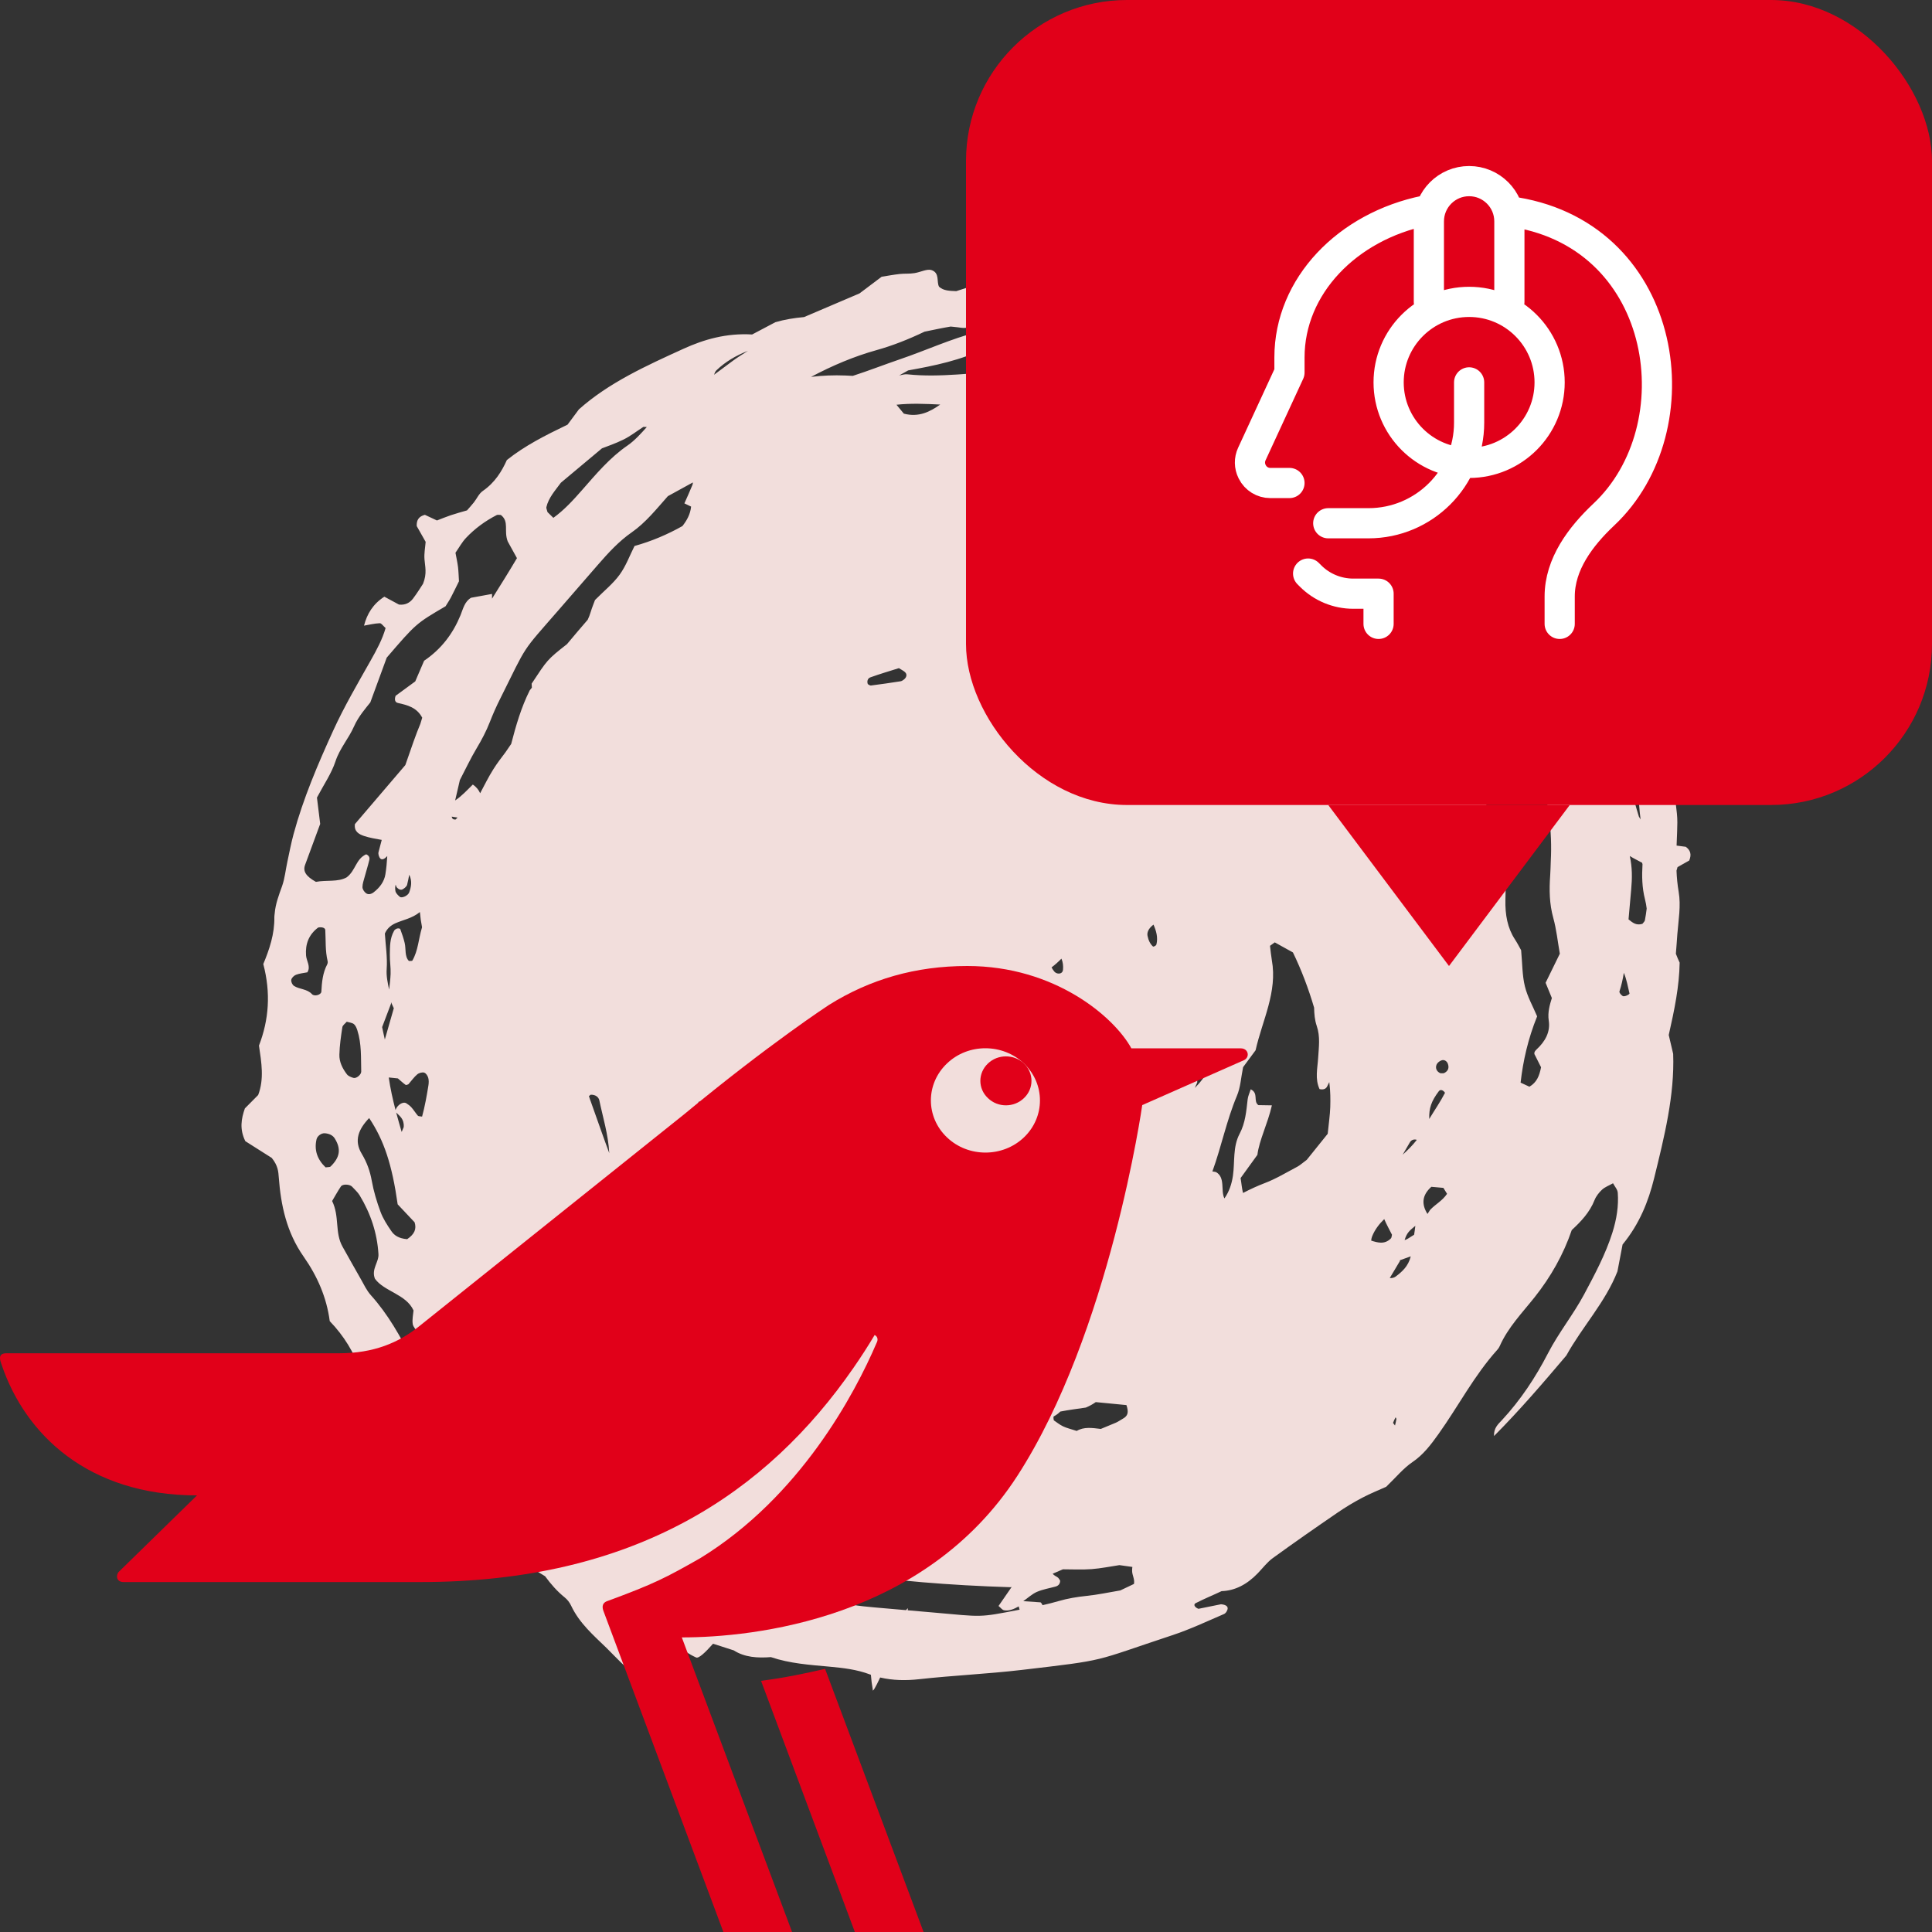 <svg width="96" height="96" viewBox="0 0 96 96" fill="none" xmlns="http://www.w3.org/2000/svg">
  <rect x="0" y="0" width="96" height="96" fill="#333333" stroke="none"/>
  <path
    d="M69.348 70.424C69.373 70.465 69.389 70.495 69.384 70.523C69.368 70.627 69.342 70.729 69.317 70.832C69.288 70.796 69.257 70.754 69.219 70.704C69.254 70.607 69.299 70.514 69.348 70.424ZM52.601 79.557C52.339 79.633 52.071 79.701 51.8 79.761C51.786 79.713 51.757 79.665 51.706 79.62C51.433 79.602 51.139 79.581 50.846 79.561C51.072 79.403 51.287 79.202 51.522 79.1C51.824 78.97 52.14 78.921 52.451 78.835C52.603 78.791 52.679 78.69 52.677 78.539C52.646 78.492 52.619 78.438 52.581 78.4C52.541 78.361 52.487 78.336 52.438 78.308C52.384 78.277 52.342 78.241 52.306 78.198C52.476 78.126 52.646 78.053 52.816 77.978C53.293 77.978 53.77 78.004 54.239 77.969C54.714 77.933 55.18 77.836 55.623 77.77C55.842 77.801 56.057 77.83 56.267 77.86C56.258 77.925 56.252 77.989 56.254 78.051C56.254 78.276 56.393 78.461 56.346 78.705C56.135 78.805 55.912 78.91 55.668 79.027C55.068 79.128 54.537 79.244 53.995 79.299C53.517 79.348 53.053 79.425 52.601 79.557ZM46.345 80.122C45.931 80.086 45.514 80.05 45.1 80.014C45.123 79.921 45.116 79.892 45.071 79.948C45.056 79.968 45.04 79.988 45.024 80.008C44.505 79.963 43.986 79.918 43.464 79.872C42.71 79.807 41.962 79.721 41.242 79.463C40.539 79.211 39.798 79.158 39.057 79.093C39.068 79.074 39.077 79.056 39.088 79.038C39.059 79.038 39.032 79.035 39.012 79.022C38.88 78.934 38.721 78.959 38.549 79.044C38.227 79.012 37.897 78.996 37.62 78.811C37.568 78.775 37.512 78.728 37.49 78.678C37.434 78.545 37.486 78.432 37.64 78.389C37.944 78.304 38.255 78.236 38.56 78.162C38.526 78.017 38.502 77.903 38.475 77.785C39.093 77.382 39.789 77.61 40.489 77.65C40.702 77.988 41.047 78.098 41.553 77.983C41.571 77.971 41.588 77.959 41.606 77.947C41.79 78.026 41.978 78.106 42.164 78.186C44.279 78.53 47.142 78.773 50.208 78.868C50.228 78.864 50.249 78.859 50.269 78.855C50.036 79.192 49.826 79.498 49.617 79.8C49.727 79.888 49.794 79.994 49.893 80.013C50.132 80.06 50.381 79.956 50.62 79.821C50.634 79.875 50.642 79.933 50.663 79.984C48.581 80.387 48.867 80.343 46.345 80.122ZM32.431 81.623C31.72 81.307 31.182 80.73 30.744 80.089C30.856 80.135 30.968 80.182 31.077 80.228C31.328 80.333 31.581 80.436 31.84 80.52C32.109 80.607 32.378 80.694 32.646 80.781C32.823 80.956 32.998 81.131 33.172 81.306C32.857 81.552 32.593 81.694 32.431 81.623ZM23.019 71.532C22.936 71.415 22.961 71.299 23.077 71.233C23.12 71.209 23.223 71.207 23.254 71.233C23.256 71.235 23.259 71.238 23.263 71.24C23.422 71.604 23.574 71.974 23.715 72.35C23.465 72.091 23.23 71.822 23.019 71.532ZM22.33 69.43C21.698 68.786 21.065 68.145 20.47 67.538C19.888 66.394 19.29 65.317 18.428 64.357C18.218 64.123 18.088 63.837 17.936 63.569C17.627 63.033 17.329 62.493 17.027 61.958C16.622 61.248 16.884 60.452 16.503 59.678C16.635 59.458 16.774 59.198 16.94 58.953C17.029 58.822 17.381 58.841 17.497 58.967C17.625 59.107 17.775 59.238 17.869 59.393C18.424 60.309 18.739 61.277 18.804 62.297C18.842 62.709 18.437 63.057 18.63 63.538C19.084 64.175 20.183 64.305 20.548 65.116C20.53 65.326 20.474 65.56 20.508 65.787C20.53 65.939 20.682 66.082 20.783 66.24C21.016 66.178 21.204 66.129 21.405 66.075C21.62 66.089 21.828 66.129 22.023 66.199C22.397 67.234 22.513 68.386 22.706 69.503C22.724 69.614 22.746 69.724 22.768 69.832C22.616 69.706 22.468 69.571 22.33 69.43ZM16.179 58.006C15.762 57.607 15.604 57.143 15.729 56.609C15.767 56.448 15.966 56.296 16.145 56.311C16.353 56.329 16.535 56.407 16.635 56.571C16.958 57.093 16.895 57.506 16.425 57.965C16.391 57.998 16.3 57.988 16.179 58.006ZM15.501 49.398C15.261 49.135 14.88 49.162 14.612 48.991C14.522 48.934 14.457 48.782 14.473 48.688C14.489 48.592 14.601 48.479 14.706 48.437C14.878 48.369 15.082 48.352 15.272 48.314C15.454 48.029 15.227 47.752 15.207 47.472C15.167 46.918 15.335 46.444 15.809 46.089C15.979 46.054 16.156 46.095 16.163 46.211C16.192 46.726 16.156 47.242 16.279 47.756C16.293 47.81 16.282 47.876 16.255 47.926C16.033 48.353 15.993 48.81 15.968 49.274C15.962 49.429 15.626 49.533 15.501 49.398ZM15.16 42.974C15.402 42.308 15.65 41.643 15.91 40.939C15.856 40.511 15.8 40.046 15.749 39.632C16.085 38.994 16.47 38.436 16.671 37.828C16.877 37.194 17.334 36.685 17.593 36.09C17.815 35.591 18.182 35.18 18.401 34.902C18.728 34.007 18.992 33.286 19.216 32.678C20.671 30.985 20.671 30.985 22.14 30.125C22.218 29.996 22.321 29.846 22.404 29.689C22.542 29.425 22.67 29.157 22.806 28.883C22.791 28.644 22.786 28.41 22.759 28.177C22.73 27.944 22.677 27.713 22.632 27.466C22.811 27.212 22.952 26.943 23.162 26.722C23.588 26.272 24.098 25.893 24.682 25.593C24.731 25.567 24.814 25.589 24.886 25.588C25.318 25.921 25.023 26.366 25.228 26.902C25.322 27.07 25.492 27.381 25.687 27.734C25.287 28.412 24.868 29.08 24.449 29.747V29.512C24.118 29.572 23.787 29.633 23.409 29.702C23.086 29.888 23.01 30.254 22.883 30.569C22.513 31.469 21.947 32.24 21.074 32.832C20.928 33.168 20.79 33.494 20.633 33.859C20.311 34.095 19.957 34.354 19.657 34.574C19.592 34.767 19.628 34.898 19.771 34.93C20.25 35.036 20.711 35.153 20.98 35.662C20.951 35.762 20.919 35.863 20.888 35.965C20.667 36.491 20.47 37.066 20.141 38.016C19.294 39.006 18.446 40 17.636 40.948C17.584 41.32 17.842 41.455 18.086 41.538C18.366 41.633 18.666 41.677 18.968 41.735C18.916 41.937 18.865 42.138 18.809 42.34C18.782 42.447 18.836 42.603 18.907 42.667C18.99 42.74 19.116 42.677 19.243 42.538C19.225 42.844 19.198 43.149 19.149 43.45C19.091 43.802 18.876 44.102 18.563 44.341C18.451 44.427 18.305 44.468 18.189 44.384C18.095 44.316 18.012 44.184 18.01 44.083C18.01 43.912 18.075 43.742 18.119 43.574C18.195 43.291 18.285 43.011 18.352 42.727C18.384 42.594 18.314 42.499 18.193 42.45C17.676 42.687 17.678 43.25 17.229 43.593C16.799 43.84 16.217 43.719 15.697 43.819C15.194 43.537 15.044 43.291 15.16 42.974ZM27.149 25.201C27.256 24.731 27.594 24.365 27.87 23.986C28.505 23.454 29.13 22.932 29.911 22.278C30.142 22.185 30.587 22.039 30.99 21.837C31.335 21.665 31.634 21.429 31.97 21.211C32.026 21.213 32.082 21.215 32.14 21.218C31.854 21.536 31.541 21.89 31.178 22.139C30.298 22.744 29.62 23.556 28.917 24.357C28.476 24.859 28.031 25.346 27.496 25.731C27.393 25.63 27.294 25.533 27.205 25.446C27.171 25.312 27.138 25.252 27.149 25.201ZM37.168 17.433C37.134 17.454 37.1 17.476 37.065 17.497C36.834 17.642 36.601 17.789 36.38 17.954C36.08 18.176 35.78 18.399 35.48 18.622C35.509 18.535 35.543 18.455 35.603 18.397C36.04 17.979 36.566 17.666 37.168 17.433ZM48.688 16.347C48.679 16.396 48.619 16.483 48.581 16.494C47.283 16.824 46.014 17.41 44.729 17.848C43.943 18.116 43.162 18.423 42.374 18.677C42.253 18.67 42.132 18.664 42.011 18.659C41.434 18.636 40.863 18.658 40.301 18.727C41.36 18.165 42.444 17.707 43.549 17.399C44.359 17.173 45.141 16.862 45.94 16.481C46.372 16.393 46.806 16.298 47.24 16.226C47.352 16.236 47.462 16.248 47.572 16.261C47.813 16.291 48.093 16.365 48.38 16.115C48.42 16.114 48.46 16.114 48.501 16.114C48.642 16.116 48.711 16.208 48.688 16.347ZM49.013 17.287C49.503 17.049 49.993 16.906 50.493 16.831C51.359 16.7 52.227 16.565 53.047 16.439C54.257 16.656 55.426 16.82 56.673 16.691C56.975 16.659 57.268 16.727 57.563 16.763C58.152 16.836 58.736 16.919 59.321 16.995C60.099 17.093 60.534 17.802 61.344 17.959C61.427 18.204 61.534 18.48 61.615 18.77C61.657 18.925 61.429 19.206 61.264 19.225C61.08 19.246 60.89 19.292 60.717 19.275C59.692 19.175 58.777 18.842 57.978 18.271C57.646 18.049 57.635 17.498 57.158 17.362C56.404 17.35 55.632 18.187 54.804 17.993C54.658 17.851 54.517 17.659 54.327 17.548C54.199 17.474 54 17.512 53.821 17.5C53.725 17.732 53.646 17.919 53.561 18.121C53.293 18.442 52.973 18.693 52.592 18.796C52.306 18.814 52.207 18.574 51.997 18.387C51.592 18.347 51.18 18.364 50.77 18.478C50.519 18.462 50.269 18.463 50.02 18.467C48.377 18.492 46.752 18.777 45.092 18.6C45.024 18.593 44.95 18.596 44.886 18.612C44.818 18.628 44.749 18.643 44.68 18.655C44.83 18.573 44.98 18.487 45.127 18.405C46.432 18.171 47.735 17.907 49.013 17.287ZM63.287 22.028C62.004 21.964 60.867 21.557 59.22 20.576C58.868 20.622 58.443 20.678 58.036 20.73C57.72 20.609 57.602 20.359 57.64 19.906C57.928 19.572 58.179 19.488 58.416 19.496C58.772 19.509 59.137 19.532 59.462 19.634C59.954 19.789 60.435 19.979 60.883 20.221C61.288 20.441 61.704 20.582 62.188 20.628C62.929 20.7 63.202 21.259 63.287 22.028ZM62.79 18.715C63.343 18.612 63.786 18.767 64.106 19.199C64.205 19.329 64.196 19.589 64.075 19.73C63.934 19.891 63.764 19.995 63.58 19.979C62.992 19.928 62.723 19.622 62.669 18.946C62.665 18.897 62.73 18.827 62.79 18.715ZM65.254 22.602C65.353 22.525 65.483 22.443 65.584 22.441C65.946 22.435 66.293 22.507 66.546 22.729C66.879 23.021 67.177 23.355 67.47 23.691C67.535 23.765 67.52 23.921 67.54 24.039C67.439 24.117 67.341 24.234 67.235 24.262C67.126 24.292 67.005 24.256 66.902 24.218C66.264 23.983 65.774 23.526 65.252 23.12C65.136 23.03 65.134 22.697 65.254 22.602ZM68.272 27.306C68.681 27.699 69.183 27.984 69.642 28.314C69.754 28.537 69.771 28.784 69.702 29.063C69.626 29.365 69.489 29.665 69.418 30.001C69.377 29.789 69.18 29.651 68.809 29.573C68.605 29.53 68.408 29.577 68.402 29.833C68.556 30.073 68.719 30.329 68.885 30.586C68.63 30.496 68.346 30.439 68.126 30.305C67.844 30.134 67.614 29.899 67.359 29.694C67.231 29.592 67.11 29.591 66.998 29.686C66.982 29.742 66.958 29.796 66.953 29.852C66.949 29.91 66.965 29.97 66.974 30.029C67.003 30.219 66.953 30.383 66.754 30.482C66.606 30.555 66.333 30.478 66.201 30.328C65.7 29.753 65.178 29.189 64.713 28.593C64.408 28.2 63.947 27.88 63.833 27.332C64.026 27.23 64.265 27.144 64.438 27.001C64.623 26.846 64.666 26.579 64.943 26.488C65.004 26.469 65.08 26.484 65.21 26.483C65.393 26.601 65.608 26.756 65.843 26.88C66.018 26.971 66.215 27.049 66.409 27.08C66.524 27.098 66.689 27.038 66.765 26.963C66.837 26.892 66.868 26.742 66.832 26.652C66.763 26.488 66.653 26.327 66.524 26.191C66.009 25.652 65.487 25.119 64.999 24.617C65.055 24.661 65.113 24.705 65.172 24.75C65.476 24.997 65.868 25.133 66.262 25.343C66.443 25.673 66.64 26.033 66.857 26.427C67.267 26.768 67.851 26.899 68.272 27.306ZM69.626 23.439C69.968 23.4 70.181 23.067 70.474 22.948C70.57 22.909 70.727 22.947 70.785 23.018C70.848 23.09 70.864 23.253 70.83 23.367C70.774 23.553 70.662 23.731 70.573 23.916C70.674 24.241 71.018 24.223 71.24 24.379C71.678 24.686 71.929 25.117 71.902 25.73C71.824 25.893 71.685 26.016 71.593 25.951C71.193 25.658 70.83 25.311 70.369 25.099C70.322 25.076 70.279 25.026 70.259 24.973C70.078 24.526 69.76 24.211 69.429 23.907C69.319 23.805 69.447 23.46 69.626 23.439ZM72.359 29.204C72.52 29.438 72.672 29.681 72.84 29.91C72.78 30.08 72.941 30.504 73.203 31.047C73.174 31.074 73.145 31.102 73.115 31.129C73.013 31.121 72.86 31.159 72.789 31.096C72.451 30.794 72.115 30.485 71.817 30.139C71.591 29.874 71.499 29.51 71.513 29.103C71.52 28.957 71.578 28.809 71.712 28.764C71.82 28.728 71.969 28.738 72.046 28.8C72.173 28.905 72.26 29.063 72.359 29.204ZM73.664 27.031C74.183 26.784 74.459 26.811 74.624 27.102C74.971 27.714 75.316 28.33 75.681 28.978C76.032 29.198 76.415 29.436 76.753 29.648C77.024 30.319 77.203 30.985 77.534 31.525C77.879 32.088 77.977 32.781 78.261 33.364C78.299 33.446 78.335 33.53 78.367 33.615C78.362 33.615 78.358 33.616 78.353 33.616C78.004 33.601 76.162 32.011 74.694 30.902C74.667 30.739 74.64 30.576 74.613 30.414C74.396 30.174 74.168 30.25 73.971 30.376C73.646 30.152 73.364 29.983 73.16 29.901C73.263 29.356 72.871 29.017 72.892 28.449C72.97 27.938 73.42 27.527 73.664 27.031ZM19.429 49.873V49.798C19.474 49.896 19.518 49.991 19.568 50.098C19.427 50.594 19.274 51.124 19.122 51.652C19.08 51.454 19.028 51.251 18.988 51.036C19.122 50.681 19.27 50.296 19.429 49.873ZM19.646 45.877C20.026 45.706 20.474 45.638 20.864 45.319C20.886 45.576 20.922 45.829 20.971 46.075C20.788 46.686 20.781 47.226 20.49 47.731C20.474 47.758 20.376 47.744 20.317 47.749C20.098 47.523 20.179 47.156 20.109 46.86C20.053 46.621 19.973 46.394 19.89 46.169C19.877 46.134 19.789 46.124 19.738 46.137C19.686 46.149 19.615 46.195 19.585 46.244C19.362 46.637 19.38 47.035 19.371 47.425C19.364 47.752 19.422 48.066 19.409 48.394C19.398 48.657 19.366 48.924 19.335 49.171C19.265 48.84 19.189 48.501 19.214 48.151C19.256 47.569 19.16 46.974 19.124 46.388C19.223 46.158 19.395 45.991 19.646 45.877ZM27.762 30.306C28.416 29.556 29.067 28.805 29.718 28.055C30.231 27.465 30.755 26.894 31.39 26.452C32.082 25.97 32.619 25.294 33.186 24.654C33.597 24.424 34.012 24.196 34.428 23.972C34.43 24.012 34.423 24.056 34.403 24.105C34.28 24.411 34.139 24.713 34.007 25.012C34.137 25.074 34.238 25.122 34.341 25.173C34.3 25.559 34.128 25.862 33.909 26.14C33.179 26.55 32.395 26.889 31.529 27.13C31.285 27.614 31.104 28.123 30.788 28.557C30.471 28.995 30.018 29.358 29.566 29.814C29.51 29.966 29.419 30.185 29.351 30.41C29.311 30.544 29.262 30.671 29.204 30.794C28.866 31.184 28.521 31.59 28.172 32.008C27.182 32.782 27.194 32.795 26.417 33.97C26.419 34.035 26.424 34.102 26.428 34.17C26.392 34.214 26.359 34.258 26.323 34.302C25.898 35.149 25.636 36.056 25.401 36.965C25.307 37.101 25.213 37.238 25.121 37.375C24.91 37.653 24.7 37.928 24.517 38.219C24.268 38.611 24.067 39.028 23.858 39.416C23.789 39.257 23.68 39.11 23.494 38.984C23.214 39.258 22.954 39.548 22.616 39.774C22.688 39.464 22.764 39.134 22.851 38.76C23.145 38.198 23.384 37.683 23.675 37.197C23.932 36.768 24.161 36.335 24.34 35.876C24.492 35.485 24.664 35.097 24.855 34.718C26.245 31.927 25.864 32.489 27.762 30.306ZM44.912 20.554C44.794 20.412 44.675 20.267 44.545 20.111C45.261 20.034 45.973 20.065 46.719 20.102C46.215 20.459 45.651 20.749 44.912 20.554ZM71.123 58.972C71.316 58.989 71.511 59.006 71.721 59.025C71.784 59.124 71.844 59.223 71.904 59.321C71.658 59.678 71.341 59.824 71.061 60.119C71.02 60.184 70.976 60.252 70.931 60.321C70.635 59.852 70.644 59.399 71.123 58.972ZM70.259 61.359C70.047 61.483 69.933 61.581 69.816 61.612C69.807 61.614 69.8 61.616 69.794 61.618C69.906 61.258 70.022 61.162 70.327 60.91C70.309 61.073 70.288 61.216 70.268 61.346C70.266 61.35 70.264 61.355 70.259 61.359ZM69.055 63.507C69.225 63.218 69.395 62.938 69.554 62.672C69.559 62.654 69.561 62.637 69.566 62.619C69.738 62.556 69.917 62.493 70.1 62.427C69.977 62.919 69.675 63.188 69.346 63.434C69.272 63.49 69.158 63.515 69.055 63.507ZM49.631 20.759C49.418 20.754 49.208 20.761 49.002 20.8C48.968 20.789 48.932 20.776 48.899 20.761C48.899 20.682 48.877 20.587 48.906 20.56C49.403 20.088 49.667 20.012 50.437 20.202C50.134 20.467 49.875 20.658 49.631 20.759ZM64.039 32.898C63.882 33.332 63.616 33.542 63.24 33.527C63.056 33.519 63.003 33.403 62.98 32.863C63.497 32.625 63.638 32.566 63.838 32.605C63.909 32.7 63.976 32.798 64.039 32.898ZM70.163 38.736C69.888 38.537 69.61 38.342 69.304 38.125C69.288 37.889 69.272 37.648 69.257 37.406C69.31 37.324 69.436 37.234 69.528 37.237C69.635 37.24 69.812 37.341 69.834 37.421C69.926 37.762 69.975 38.111 70.047 38.503C70.118 38.604 70.197 38.715 70.279 38.83C70.242 38.797 70.204 38.765 70.163 38.736ZM29.383 54.812C29.34 54.698 29.3 54.583 29.264 54.466C29.289 54.443 29.316 54.42 29.345 54.398C29.586 54.382 29.748 54.516 29.781 54.678C29.956 55.521 30.222 56.356 30.274 57.298C29.967 56.476 29.68 55.639 29.383 54.812ZM26.746 63.638C26.802 63.696 26.858 63.754 26.916 63.812C26.977 64.005 27.05 64.198 27.133 64.387C26.954 64.371 26.766 64.355 26.565 64.338C26.612 64.072 26.663 63.84 26.746 63.638ZM51.862 24.11C51.191 23.86 50.437 23.743 49.667 23.863C49.544 23.815 49.42 23.772 49.3 23.731C49.322 23.713 49.351 23.697 49.385 23.686C49.953 23.501 50.528 23.326 51.319 23.395C51.739 23.565 52.256 23.774 52.769 23.981C52.474 24.023 52.174 24.064 51.862 24.11ZM55.742 24.574C56.14 24.495 56.258 24.568 56.601 25.222C56.077 25.202 55.784 25.191 55.515 25.181C55.381 24.884 55.491 24.623 55.742 24.574ZM61.765 59.278C61.705 59.042 61.689 58.794 61.644 58.538C61.899 58.186 62.145 57.843 62.479 57.384C62.571 56.648 62.989 55.846 63.2 54.924C62.895 54.919 62.716 54.916 62.526 54.913C62.257 54.711 62.553 54.324 62.148 54.127C62.094 54.299 62.013 54.46 61.995 54.628C61.928 55.212 61.883 55.793 61.595 56.339C61.25 56.992 61.364 57.725 61.264 58.421C61.203 58.832 61.078 59.214 60.84 59.548C60.644 59.158 60.899 58.518 60.426 58.241C60.368 58.225 60.306 58.215 60.243 58.209C60.693 56.97 60.946 55.678 61.46 54.455C61.644 54.024 61.664 53.538 61.769 53.027C61.957 52.773 62.172 52.481 62.389 52.188C62.721 50.706 63.484 49.293 63.197 47.71C63.157 47.479 63.137 47.247 63.106 46.997C63.188 46.937 63.267 46.881 63.343 46.826C63.6 46.968 63.907 47.138 64.245 47.326C64.668 48.197 65.015 49.114 65.297 50.069C65.304 50.375 65.326 50.68 65.429 50.982C65.61 51.507 65.53 52.037 65.498 52.566C65.467 53.085 65.331 53.607 65.568 54.117C65.754 54.156 65.874 54.115 65.942 53.991C65.982 53.918 66.018 53.844 66.051 53.769C66.053 53.795 66.058 53.821 66.06 53.847C66.107 54.224 66.112 54.619 66.1 55.012C66.087 55.404 66.027 55.805 65.973 56.337C65.543 56.871 65.189 57.312 64.932 57.632C64.693 57.809 64.587 57.908 64.469 57.97C63.932 58.253 63.399 58.578 62.848 58.786C62.479 58.927 62.118 59.094 61.765 59.278ZM53.501 71.102C53.205 71.006 53.002 70.96 52.823 70.874C52.646 70.789 52.496 70.664 52.364 70.576C52.344 70.502 52.341 70.439 52.353 70.384C52.471 70.321 52.583 70.245 52.684 70.14C53.127 70.052 53.577 69.999 53.953 69.942C54.143 69.863 54.304 69.772 54.448 69.67C54.929 69.717 55.462 69.768 55.972 69.818C56.095 70.186 56.041 70.358 55.793 70.495C55.677 70.559 55.562 70.644 55.444 70.694C55.195 70.797 54.947 70.9 54.698 71.003C54.271 70.951 53.859 70.889 53.501 71.102ZM34.777 56.094C34.654 55.957 34.547 55.813 34.453 55.658C34.488 55.355 34.591 55.05 34.721 54.738C34.943 54.789 35.14 54.796 35.272 54.848C35.294 54.882 35.314 54.917 35.332 54.953C35.614 55.499 35.939 56.008 36.27 56.511C36.295 56.602 36.322 56.694 36.349 56.784C36.223 57.054 36.091 57.203 35.934 57.291C35.621 56.821 35.147 56.508 34.777 56.094ZM44.924 33.758C44.872 33.8 44.807 33.844 44.751 33.852C44.259 33.929 43.766 34 43.276 34.063C43.222 34.07 43.173 34.019 43.122 33.994C43.07 33.861 43.108 33.706 43.252 33.656C43.737 33.482 44.227 33.338 44.666 33.2C44.814 33.298 44.926 33.341 44.995 33.426C45.078 33.529 45.04 33.661 44.924 33.758ZM61.955 32.357C61.944 32.358 61.935 32.359 61.926 32.361C61.879 32.213 61.772 32.07 61.671 31.938C61.429 31.62 61.102 31.407 60.688 31.316C60.679 31.177 60.695 31.029 60.742 30.867C60.854 30.811 61.008 30.683 61.064 30.715C61.351 30.878 61.532 31.22 61.966 31.069C62.013 31.307 62.058 31.484 62.081 31.668C62.101 31.852 62.101 32.043 62.107 32.218C62.042 32.278 61.998 32.349 61.955 32.357ZM50.275 52.201C49.653 52.222 49.411 51.844 49.078 51.421C49.008 51.2 48.932 50.969 48.856 50.733C49.069 50.814 49.279 50.897 49.49 50.985C49.852 51.138 50.226 51.262 50.607 51.367C50.593 51.505 50.573 51.642 50.546 51.779C50.515 51.935 50.363 52.071 50.275 52.201ZM38.081 63.821C38.108 63.687 38.229 63.638 38.374 63.677C38.437 63.694 38.508 63.721 38.551 63.762C38.909 64.126 39.265 64.493 39.614 64.864C39.652 64.904 39.643 64.977 39.657 65.034C39.587 65.159 39.451 65.223 39.325 65.136C38.896 64.836 38.488 64.515 38.117 64.235C38.099 64.051 38.061 63.931 38.081 63.821ZM59.48 53.016C59.535 53.015 59.594 53.021 59.643 53.031C59.806 53.065 59.943 53.361 59.864 53.468C59.759 53.611 59.654 53.755 59.531 53.888C59.48 53.946 59.423 54.003 59.37 54.06C59.41 53.968 59.45 53.876 59.491 53.783C59.486 53.526 59.484 53.274 59.48 53.016ZM57.02 46.501C56.986 46.331 57.071 46.143 57.275 45.978C57.288 45.966 57.304 45.955 57.317 45.944C57.454 46.258 57.546 46.579 57.463 46.926C57.454 46.972 57.378 47.024 57.319 47.034C57.313 47.035 57.304 47.036 57.297 47.036C57.152 46.908 57.064 46.724 57.02 46.501ZM50.258 49.075C50.304 49.057 50.352 49.039 50.399 49.021C50.396 49.356 50.457 49.697 50.533 50.029C50.544 50.074 50.551 50.119 50.56 50.164C50.202 50.025 49.868 49.852 49.579 49.601C49.503 49.536 49.499 49.384 49.461 49.272C49.77 48.757 50.143 49.165 50.258 49.075ZM52.415 47.23C52.418 47.229 52.42 47.229 52.422 47.228C52.426 47.233 52.433 47.239 52.44 47.244C52.431 47.239 52.424 47.234 52.415 47.23ZM52.742 47.634C52.816 47.806 52.838 47.992 52.82 48.187C52.807 48.323 52.704 48.392 52.565 48.373C52.505 48.365 52.433 48.327 52.395 48.284C52.335 48.213 52.288 48.141 52.252 48.069C52.424 47.939 52.585 47.796 52.742 47.634ZM47.242 50.231C47.211 50.272 47.178 50.313 47.153 50.355C46.992 50.371 46.882 50.338 46.804 50.282C46.943 50.248 47.088 50.237 47.242 50.231ZM59.589 28.119C59.518 28.074 59.45 28.025 59.386 27.97C59.368 27.905 59.365 27.845 59.379 27.787C59.448 27.897 59.52 28.008 59.589 28.119ZM58.226 24.71C58.251 24.708 58.278 24.706 58.302 24.704C58.481 24.763 58.658 24.826 58.824 24.906C59.128 25.05 59.37 25.281 59.39 25.612C59.347 25.671 59.307 25.73 59.265 25.79C59.032 25.564 58.757 25.388 58.434 25.262C58.278 25.201 58.15 25.082 58.033 25.005C57.984 24.813 58.051 24.727 58.226 24.71ZM49.725 69.412C49.499 69.398 49.282 69.376 49.085 69.357C49.3 69.032 49.53 68.912 49.788 68.82C49.933 68.768 50.063 68.8 50.134 68.914C50.161 68.955 50.152 69.03 50.126 69.072C50.025 69.22 49.897 69.329 49.725 69.412ZM71.768 53.316C71.719 53.341 71.643 53.326 71.578 53.33C71.399 53.26 71.302 53.083 71.385 52.894C71.426 52.805 71.537 52.713 71.645 52.683C71.775 52.646 71.9 52.733 71.945 52.862C72.016 53.065 71.958 53.215 71.768 53.316ZM69.698 57.376C69.818 57.171 69.935 56.963 70.058 56.759C70.132 56.64 70.246 56.601 70.382 56.631C70.385 56.637 70.389 56.642 70.394 56.648C70.188 56.914 69.946 57.153 69.698 57.376ZM68.178 61.44C68.312 61.103 68.529 60.821 68.782 60.576C68.894 60.844 69.042 61.103 69.167 61.353C69.147 61.425 69.151 61.497 69.113 61.536C68.8 61.855 68.444 61.743 68.133 61.645C68.14 61.572 68.153 61.505 68.178 61.44ZM71.018 55.602C71.002 55.066 71.117 54.722 71.495 54.22C71.571 54.12 71.705 54.157 71.802 54.301C71.571 54.748 71.28 55.169 71.018 55.602ZM62.931 29.125C63 29.242 62.994 29.362 62.833 29.462C62.824 29.435 62.81 29.409 62.797 29.384C62.707 29.311 62.624 29.232 62.53 29.169C62.199 28.943 62.11 28.754 62.262 28.63C62.345 28.563 62.423 28.534 62.497 28.528C62.66 28.714 62.808 28.912 62.931 29.125ZM53.629 21.956C53.7 21.93 53.767 21.906 53.832 21.882C54.121 21.979 54.425 22.08 54.727 22.181C54.936 22.209 55.144 22.207 55.35 22.185C55.381 22.231 55.415 22.276 55.459 22.312C55.858 22.647 56.267 22.971 56.628 23.262C57.208 23.617 57.915 23.471 58.428 23.821C58.457 23.842 58.486 23.869 58.51 23.898C58.295 23.878 58.076 23.863 57.857 23.858C56.943 23.84 56.064 23.73 55.289 23.365C54.822 23.516 54.389 23.697 53.96 23.784C53.725 23.832 53.492 23.872 53.255 23.909C53.246 23.886 53.228 23.862 53.199 23.839C52.89 23.602 52.545 23.402 52.366 23.285C52.127 23.19 52.066 23.154 52.001 23.142C51.462 23.041 50.922 22.944 50.443 22.857C50.293 22.729 50.197 22.645 50.096 22.56C50.065 22.479 50.043 22.4 50.031 22.324C50.063 22.34 50.092 22.354 50.119 22.368C50.564 22.386 50.884 22.025 51.233 21.901C51.65 21.838 52.057 21.775 52.518 21.705C52.89 21.77 53.261 21.856 53.629 21.956ZM22.735 40.623C22.703 40.656 22.672 40.689 22.641 40.721C22.531 40.732 22.455 40.683 22.448 40.578C22.542 40.599 22.641 40.605 22.735 40.623ZM20.06 56.005C20.031 56.075 19.997 56.157 19.959 56.247C19.865 55.925 19.771 55.603 19.686 55.281C19.854 55.455 20.091 55.593 20.06 56.005ZM20.734 53.384C20.823 53.31 20.985 53.269 21.076 53.298C21.17 53.328 21.244 53.447 21.278 53.553C21.311 53.666 21.309 53.809 21.287 53.94C21.204 54.452 21.114 54.966 20.973 55.483C20.868 55.463 20.792 55.473 20.763 55.438C20.651 55.309 20.561 55.157 20.447 55.029C20.373 54.946 20.282 54.877 20.188 54.82C20.022 54.722 19.74 54.904 19.653 55.155C19.514 54.62 19.395 54.082 19.317 53.539C19.483 53.557 19.628 53.572 19.771 53.586C19.899 53.695 20.02 53.811 20.156 53.907C20.188 53.929 20.27 53.882 20.295 53.875C20.452 53.694 20.577 53.514 20.734 53.384ZM20.331 44.347C20.273 44.503 19.966 44.649 19.863 44.56C19.773 44.482 19.671 44.382 19.65 44.283C19.626 44.162 19.633 44.054 19.659 43.956C19.668 43.989 19.68 44.022 19.693 44.053C19.733 44.141 19.859 44.223 19.95 44.208C20.042 44.193 20.206 44.058 20.228 43.968C20.27 43.801 20.302 43.633 20.335 43.464C20.49 43.794 20.432 44.07 20.331 44.347ZM81.435 40.575C81.388 40.407 81.27 40.062 81.191 39.7C81.147 39.497 81.169 39.281 81.299 39.079C81.299 39.081 81.299 39.082 81.301 39.084C81.319 39.139 81.382 39.188 81.386 39.242C81.435 39.735 81.451 40.227 81.52 40.719C81.491 40.675 81.462 40.628 81.435 40.575ZM80.469 49.266C80.569 48.961 80.639 48.651 80.686 48.339C80.829 48.66 80.885 49.027 80.97 49.371C80.921 49.442 80.766 49.509 80.672 49.504C80.596 49.5 80.448 49.327 80.469 49.266ZM81.74 44.692C81.778 44.843 81.805 44.995 81.823 45.146C81.8 45.34 81.771 45.535 81.733 45.732C81.722 45.788 81.655 45.844 81.61 45.905C81.303 45.998 81.126 45.85 80.921 45.683C80.963 45.187 81.008 44.691 81.053 44.196C81.104 43.64 81.109 43.095 80.983 42.535C80.986 42.536 80.986 42.537 80.988 42.538C81.178 42.657 81.384 42.755 81.594 42.869C81.601 42.894 81.608 42.917 81.615 42.941C81.581 43.523 81.588 44.101 81.74 44.692ZM70.55 30.054C70.665 30.027 70.801 30.002 70.888 30.047C71.285 30.251 71.282 30.679 71.309 31.146C70.805 31.136 70.595 30.882 70.423 30.575C70.342 30.431 70.423 30.085 70.55 30.054ZM69.819 31.466C69.819 31.405 69.825 31.348 69.827 31.296C69.993 31.558 70.165 31.831 70.335 32.102C70.537 32.233 70.727 32.357 70.918 32.481C71.11 32.768 71.302 33.056 71.506 33.364C71.851 33.422 72.196 33.481 72.54 33.54C72.988 33.788 72.901 34.412 73.149 34.801C73.386 35.195 73.865 35.349 73.962 35.899C74.065 36.474 74.588 36.719 74.83 37.255C75.472 37.453 76.01 37.825 76.482 38.295C76.936 39.779 77.138 41.279 77.057 42.798C77.046 43.033 77.046 43.269 77.028 43.504C76.977 44.211 76.986 44.91 77.183 45.617C77.341 46.191 77.4 46.783 77.507 47.389C77.274 47.866 77.039 48.345 76.8 48.834C76.892 49.056 76.983 49.279 77.111 49.592C77.015 49.905 76.892 50.294 76.957 50.718C77.042 51.275 76.782 51.749 76.35 52.147C76.243 52.245 76.204 52.341 76.281 52.448C76.388 52.663 76.495 52.877 76.574 53.032C76.491 53.461 76.359 53.786 75.996 53.998C75.855 53.932 75.712 53.866 75.558 53.795C75.681 52.702 75.931 51.609 76.379 50.502C76.169 50.001 75.9 49.538 75.77 49.007C75.638 48.472 75.645 47.872 75.584 47.215C75.504 47.075 75.399 46.863 75.271 46.669C74.908 46.112 74.785 45.453 74.803 44.707C74.837 43.401 74.819 43.404 74.42 42.031C74.145 41.832 73.825 41.601 73.556 41.406C73.364 41.153 73.245 40.88 73.156 40.602C73.189 40.565 73.23 40.529 73.277 40.495C73.442 40.545 73.57 40.583 73.731 40.63C73.986 40.155 73.892 39.733 73.42 39.314C73.205 39.233 72.977 39.147 72.733 39.055C72.657 38.78 72.578 38.506 72.491 38.236C72.442 38.081 72.283 37.985 72.133 37.814C72.034 38.046 71.954 38.24 71.869 38.444C71.461 37.683 71.184 36.873 70.821 36.105C70.828 36.102 70.832 36.099 70.837 36.096C71.417 36.138 71.766 36.778 72.478 36.511C72.439 36.008 72.355 35.519 72.478 34.971C72.511 34.814 72.375 34.651 72.33 34.528C71.972 34.468 71.842 34.811 71.62 34.951C71.508 34.951 71.358 34.998 71.282 34.943C70.633 34.474 70.038 33.947 69.7 33.149C69.633 32.992 69.487 32.888 69.407 32.795C69.237 32.736 69.122 32.776 69.008 32.889C68.907 32.986 68.809 33.049 68.71 33.086C68.608 32.881 68.511 32.672 68.424 32.46C68.355 32.298 68.337 32.105 68.361 31.937C68.386 31.78 68.5 31.637 68.567 31.507C69.022 31.492 69.422 31.479 69.819 31.466ZM69.375 30.575C69.416 30.639 69.458 30.705 69.501 30.773C69.413 30.714 69.317 30.663 69.219 30.616C69.252 30.566 69.295 30.52 69.319 30.468C69.342 30.424 69.357 30.383 69.373 30.342C69.368 30.418 69.368 30.495 69.375 30.575ZM17.562 53.56C17.443 53.525 17.302 53.468 17.24 53.384C17.011 53.087 16.852 52.752 16.864 52.404C16.875 51.947 16.942 51.493 17.011 51.041C17.027 50.942 17.155 50.859 17.229 50.769C17.349 50.806 17.497 50.817 17.582 50.886C17.672 50.959 17.719 51.083 17.755 51.191C17.972 51.869 17.931 52.558 17.949 53.244C17.954 53.397 17.707 53.603 17.562 53.56ZM18.343 55.556C19.084 56.665 19.48 57.866 19.76 59.842C20.011 60.109 20.313 60.429 20.602 60.736C20.707 61.075 20.593 61.327 20.232 61.574C19.805 61.539 19.588 61.38 19.449 61.177C19.239 60.872 19.033 60.554 18.91 60.22C18.721 59.714 18.567 59.195 18.473 58.673C18.388 58.2 18.236 57.765 17.976 57.333C17.573 56.669 17.822 56.099 18.343 55.556ZM83.936 42.759C84.063 42.46 83.998 42.247 83.766 42.077C83.622 42.058 83.468 42.038 83.309 42.017C83.318 41.783 83.327 41.548 83.336 41.313C83.347 41.019 83.356 40.722 83.325 40.429C83.132 38.663 82.866 36.903 82.445 35.158C82.347 34.752 82.228 34.342 82.04 33.96C81.847 33.568 78.523 26.424 77.876 26.388C77.364 26.521 78.152 29.692 78.467 31.79C77.767 30.318 77.019 28.877 76.113 27.563C75.851 27.181 75.56 26.824 75.278 26.459C75.031 26.139 74.745 25.852 74.541 25.499C74.304 25.09 74.078 24.678 73.749 24.354C73.709 24.314 73.673 24.268 73.628 24.233C72.992 23.733 72.574 23.028 72.225 22.34C70.922 21.774 69.991 20.873 69.335 19.671C68.632 19.259 67.934 18.869 67.529 18.128C67.497 17.796 67.468 17.479 67.439 17.168C67.164 16.697 66.835 16.308 66.213 16.185C65.722 16.386 65.178 16.609 64.782 16.772C64.305 16.793 64.077 16.627 63.842 16.463C62.759 15.708 61.586 15.116 60.162 15.08C58.994 15.05 57.935 14.785 56.966 14.193C55.988 14.335 55.045 14.239 54.157 13.945C54.029 13.902 53.987 13.795 54.022 13.648C54.32 13.155 54.942 13.063 55.213 12.45C55.115 12.348 55.032 12.16 54.891 12.131C53.664 11.883 52.375 12.008 51.059 12.331C50.996 12.345 50.934 12.379 50.877 12.417C50.822 12.454 50.755 12.499 50.725 12.555C50.649 12.697 50.672 12.835 50.797 12.863C51.245 12.961 51.699 13.038 52.14 13.121C52.124 13.288 52.111 13.409 52.093 13.581C51.612 13.635 51.13 13.677 50.649 13.746C50.092 13.825 49.532 13.9 48.973 14.027C48.48 14.14 47.986 14.323 47.516 14.467C47.189 14.452 46.884 14.452 46.66 14.246C46.526 13.998 46.708 13.559 46.28 13.419C46.063 13.352 45.749 13.52 45.443 13.571C45.197 13.612 44.955 13.587 44.709 13.614C44.404 13.648 44.095 13.706 43.809 13.751C43.388 14.069 43.001 14.36 42.708 14.58C41.682 15.018 40.745 15.419 39.954 15.755C39.471 15.799 38.992 15.873 38.526 16.011C38.126 16.222 37.725 16.433 37.374 16.62C36.089 16.545 34.981 16.866 33.965 17.329C32.111 18.173 30.249 19.018 28.765 20.342C28.557 20.623 28.34 20.914 28.201 21.101C27.068 21.646 26.081 22.147 25.186 22.858C24.935 23.417 24.595 23.977 23.993 24.393C23.794 24.531 23.697 24.775 23.545 24.966C23.433 25.108 23.308 25.242 23.205 25.361C22.914 25.447 22.654 25.515 22.401 25.601C22.153 25.684 21.916 25.784 21.712 25.862C21.47 25.749 21.293 25.666 21.112 25.581C20.812 25.658 20.691 25.843 20.707 26.141C20.841 26.38 20.993 26.647 21.15 26.924C21.128 27.205 21.07 27.495 21.092 27.784C21.116 28.136 21.231 28.488 21.02 29.008C20.924 29.152 20.738 29.462 20.517 29.751C20.364 29.949 20.138 30.077 19.825 30.041C19.601 29.92 19.373 29.797 19.098 29.649C18.534 30.011 18.236 30.507 18.088 31.088C18.348 31.043 18.607 30.978 18.872 30.967C18.954 30.964 19.05 31.113 19.16 31.208C19.001 31.768 18.717 32.29 18.422 32.814C17.772 33.965 17.101 35.111 16.557 36.302C15.791 37.981 15.066 39.679 14.587 41.448C14.464 41.902 14.377 42.364 14.278 42.824C14.191 43.226 14.153 43.642 14.017 44.029C13.855 44.478 13.687 44.919 13.649 45.393C13.643 45.452 13.632 45.51 13.632 45.569C13.649 46.406 13.381 47.189 13.083 47.903C13.461 49.338 13.363 50.67 12.868 51.955C12.993 52.795 13.132 53.619 12.828 54.411C12.6 54.641 12.38 54.861 12.168 55.076C11.986 55.596 11.897 56.108 12.19 56.704C12.64 56.989 13.139 57.306 13.504 57.537C13.815 57.923 13.831 58.215 13.853 58.512C13.956 59.88 14.236 61.224 15.082 62.433C15.778 63.427 16.23 64.473 16.385 65.647C17.092 66.376 17.6 67.222 17.927 68.143C17.974 68.277 17.92 68.377 17.788 68.437C17.238 68.493 16.785 68.029 16.163 68.181C16.147 68.325 16.058 68.511 16.123 68.646C16.694 69.823 17.578 70.822 18.628 71.722C18.674 71.764 18.739 71.797 18.802 71.82C18.865 71.844 18.939 71.872 18.999 71.862C19.151 71.838 19.241 71.736 19.185 71.613C18.983 71.179 18.76 70.753 18.551 70.333C18.686 70.245 18.784 70.181 18.923 70.091C19.259 70.459 19.585 70.834 19.935 71.195C20.335 71.611 20.736 72.032 21.172 72.42C21.562 72.763 22.001 73.063 22.397 73.368C22.587 73.649 22.773 73.904 22.757 74.217C22.654 74.48 22.216 74.599 22.375 75.042C22.457 75.264 22.777 75.423 23.003 75.647C23.185 75.828 23.315 76.045 23.485 76.234C23.7 76.468 23.932 76.689 24.14 76.901C24.637 77.058 25.092 77.201 25.436 77.31C26.021 77.669 26.574 78.009 27.086 78.323C27.37 78.712 27.684 79.072 28.06 79.375C28.192 79.481 28.304 79.625 28.378 79.784C28.794 80.666 29.495 81.259 30.148 81.896C30.639 82.375 31.095 82.925 31.684 83.251C32.167 83.518 33.17 82.719 34.086 82.08C34.244 82.184 34.41 82.278 34.589 82.359C34.723 82.419 35.046 82.109 35.431 81.676C35.762 81.782 36.096 81.889 36.436 81.999C36.44 81.999 36.445 82 36.449 82C37.004 82.358 37.642 82.391 38.305 82.341C39.249 82.659 40.221 82.725 41.199 82.814C41.888 82.877 42.567 82.953 43.22 83.199C43.238 83.206 43.256 83.212 43.274 83.218C43.292 83.472 43.325 83.714 43.366 83.941C43.343 84.13 43.505 83.846 43.735 83.354C44.368 83.503 45.026 83.511 45.667 83.439C47.366 83.251 49.078 83.176 50.777 82.977C55.117 82.466 54.202 82.593 58.248 81.254C59.133 80.961 59.97 80.565 60.818 80.201C60.917 80.159 60.999 80.018 61.002 79.918C61.006 79.798 60.867 79.729 60.668 79.715C60.319 79.785 59.923 79.866 59.551 79.941C59.363 79.871 59.285 79.726 59.41 79.661C59.827 79.445 60.272 79.267 60.699 79.063C61.362 79.041 61.957 78.737 62.499 78.174C62.745 77.918 62.969 77.621 63.244 77.421C64.308 76.649 65.384 75.9 66.465 75.16C66.862 74.887 67.276 74.64 67.692 74.421C68.106 74.202 68.536 74.033 68.878 73.878C69.36 73.415 69.736 72.953 70.183 72.651C70.729 72.282 71.108 71.774 71.475 71.261C72.466 69.873 73.252 68.343 74.405 67.065C74.452 67.013 74.494 66.95 74.521 66.886C74.933 65.957 75.634 65.239 76.254 64.459C77.057 63.447 77.684 62.341 78.1 61.121C78.557 60.698 78.991 60.244 79.235 59.625C79.309 59.439 79.457 59.25 79.607 59.112C79.752 58.98 79.945 58.912 80.151 58.796C80.24 58.968 80.374 59.1 80.386 59.27C80.433 59.918 80.332 60.578 80.117 61.256C79.777 62.328 79.244 63.325 78.707 64.33C78.168 65.333 77.445 66.225 76.921 67.239C76.301 68.441 75.555 69.571 74.624 70.572C74.45 70.759 74.219 70.95 74.237 71.356C75.531 70.056 76.683 68.708 77.829 67.356C78.617 65.93 79.772 64.708 80.37 63.175C80.46 62.711 80.547 62.248 80.625 61.839C81.469 60.813 81.91 59.691 82.19 58.557C82.698 56.493 83.215 54.418 83.139 52.367C83.056 52.019 82.973 51.66 82.919 51.429C83.208 50.148 83.441 49.017 83.461 47.833C83.394 47.691 83.331 47.544 83.273 47.391C83.302 47.071 83.32 46.75 83.345 46.43C83.401 45.726 83.531 45.007 83.412 44.315C83.352 43.961 83.318 43.61 83.305 43.26C83.322 43.2 83.34 43.142 83.356 43.086C83.589 42.955 83.761 42.857 83.936 42.759Z"
    fill="#F2DEDC"/>
  <rect x="48" width="48" height="40" rx="8" fill="#E10019"/>
  <path d="M75.322 10.549C82.957 11.826 84.262 21.269 79.697 25.563C78.532 26.659 77.5 28.038 77.5 29.638V31M71 15L71 11C71 9.895 71.895 9 73 9V9C74.105 9 75 9.895 75 11L75 15M64.073 24H63.118C62.739 24 62.393 23.786 62.224 23.447L62.215 23.43C62.079 23.158 62.074 22.839 62.202 22.563L64.073 18.511V17.761C64.073 14.219 66.941 11.25 70.822 10.461M68.5 31V29.5H67.243C66.447 29.5 65.684 29.184 65.121 28.621L65 28.5M73 19V21C73 23.761 70.761 26 68 26H66M77 19C77 21.209 75.209 23 73 23C70.791 23 69 21.209 69 19C69 16.791 70.791 15 73 15C75.209 15 77 16.791 77 19Z" stroke="white" stroke-width="1.5" stroke-linecap="round" stroke-linejoin="round"/>
  <path d="M66 40H78L72 48L66 40Z" fill="#E10019"/>
  <path
    d="M47.051 52.847C48.106 51.831 49.825 51.837 50.883 52.847C51.939 53.861 51.939 55.498 50.883 56.512C49.825 57.524 48.106 57.524 47.051 56.512C45.99 55.498 45.99 53.861 47.051 52.847ZM50.548 73.34C55.154 66.223 56.757 54.912 56.757 54.912L61.807 52.682C62.12 52.538 62.041 52.092 61.653 52.092H56.217C55.365 50.531 52.414 48 48.064 48C45.483 48 43.229 48.661 41.197 49.93C41.197 49.93 38.249 51.847 33.957 55.399L20.819 65.908C19.804 66.722 18.561 67.243 16.857 67.243H0.32C-0.145 67.243 0.011 67.619 0.09 67.839C1.255 71.259 4.36 74.305 9.789 74.305L5.913 78.093C5.755 78.243 5.755 78.612 6.143 78.612H20.89C31.559 78.612 38.114 74.177 42.416 67.957C42.782 67.429 43.132 66.888 43.46 66.336C43.617 66.412 43.639 66.578 43.56 66.722C42.477 69.254 39.76 74.381 34.789 77.428C33.085 78.394 32.542 78.687 30.133 79.573C29.964 79.649 29.902 79.798 29.975 80.022L35.945 96H39.358L33.879 81.362C37.441 81.362 45.942 80.46 50.548 73.34Z"
    fill="#E10019"/>
  <path d="M37.816 83.519L42.477 96L45.892 96L40.998 82.925C40.069 83.139 38.986 83.37 37.816 83.519Z" fill="#E10019"/>
  <path d="M49.088 52.847C48.589 53.323 48.588 54.092 49.088 54.562C49.581 55.044 50.386 55.044 50.882 54.562C51.377 54.092 51.378 53.324 50.883 52.847C50.386 52.372 49.581 52.372 49.088 52.847Z" fill="#E10019"/>
</svg>
